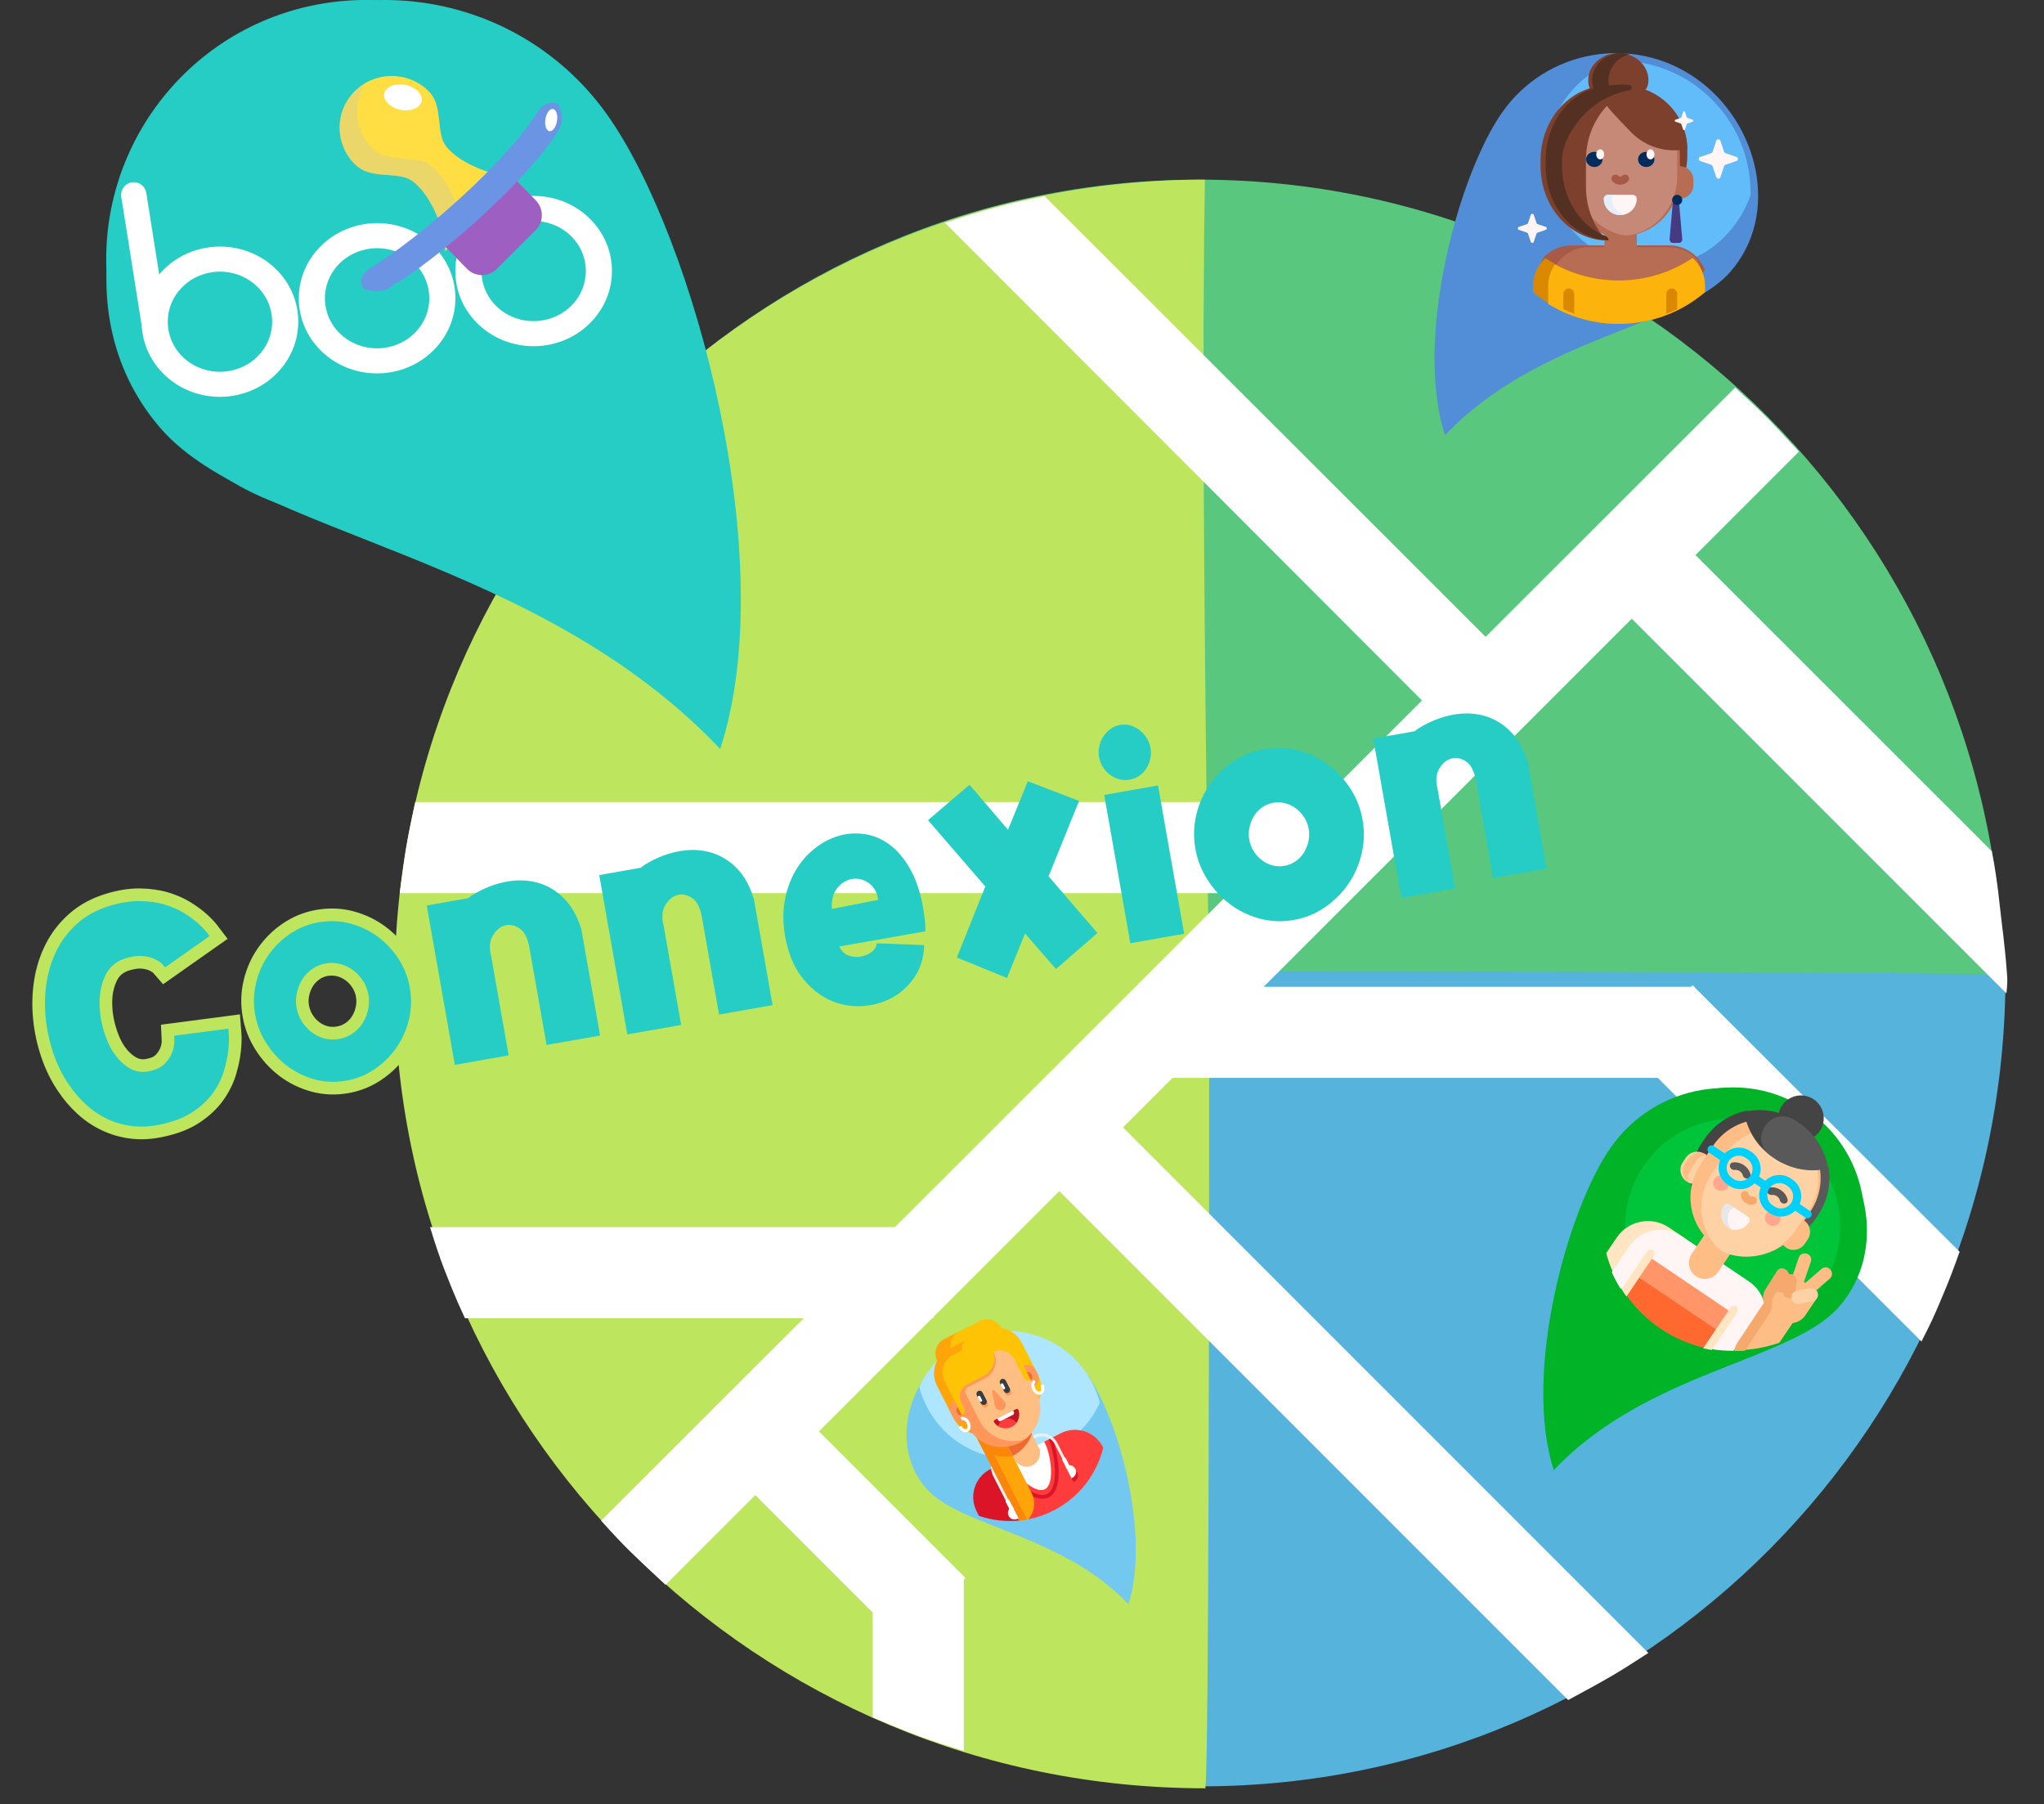 <?xml version="1.0" encoding="UTF-8"?>
<svg width="808px" height="713px" viewBox="0 0 808 713" version="1.1" xmlns="http://www.w3.org/2000/svg" xmlns:xlink="http://www.w3.org/1999/xlink">
    <rect x="0" y="0" width="808" height="713" fill="#333333" stroke="none"/>
    <title>Artboard</title>
    <g id="Artboard" stroke="none" stroke-width="1" fill="none" fill-rule="evenodd">
        <g id="Group-2" transform="translate(156, 63)">
            <path d="M477.305,486.766 C478.435,492.672 479,386.711 479,168.883 C476.74,23.026 476.175,-82.935 477.305,-149 C300.406,-149 157,-6.679 157,168.883 C157,344.445 300.432,486.766 477.305,486.766 Z" id="Oval-Copy-3" fill="#5AC77F" transform="translate(318, 169) rotate(90) translate(-318, -169)"></path>
            <path d="M478.305,799.766 C479.435,805.672 480,699.711 480,481.883 C477.74,336.026 477.175,230.065 478.305,164 C301.406,164 158,306.321 158,481.883 C158,657.445 301.432,799.766 478.305,799.766 Z" id="Oval-Copy-4" fill="#55B3DC" transform="translate(319, 482) rotate(-90) translate(-319, -482)"></path>
            <path d="M320.305,643.766 C321.435,649.672 322,543.711 322,325.883 C319.74,180.026 319.175,74.065 320.305,8 C143.406,8 0,150.321 0,325.883 C0,501.445 143.432,643.766 320.305,643.766 Z" id="Oval-Copy" fill="#BDE55E"></path>
            <path d="M14,422 L213,422 L213,458 L27.805,458 C26.593,455.401 25.717,453.478 25.177,452.234 C22.662,446.432 20.767,441.634 19.475,438.265 C17.767,433.81 15.942,428.389 14,422 Z" id="Rectangle" fill="#FFFFFF"></path>
            <path d="M186.225,577 L241,577 L241,613 L173,613 C175.262,605.727 177.169,599.978 178.721,595.751 C180.274,591.525 182.775,585.274 186.225,577 Z" id="Rectangle" fill="#FFFFFF" transform="translate(207, 595) rotate(-90) translate(-207, -595)"></path>
            <polygon id="Rectangle" fill="#FFFFFF" transform="translate(181.916, 542.051) rotate(-135) translate(-181.916, -542.051)" points="137.851 524.255 225.982 524.255 225.982 559.847 137.851 559.847"></polygon>
            <rect id="Rectangle" fill="#FFFFFF" x="300" y="327" width="214" height="36"></rect>
            <path d="M8.13,254 L375,254 L375,290 L2,290 C3.104,281.486 4.011,275.144 4.721,270.974 C5.432,266.803 6.568,261.145 8.13,254 Z" id="Rectangle" fill="#FFFFFF"></path>
            <path d="M208.347,96.549 L475.354,96.408 L475.354,132 L187.927,131.829 C191.469,124.772 194.804,118.541 197.931,113.137 C201.059,107.734 204.53,102.204 208.347,96.549 Z" id="Rectangle" fill="#FFFFFF" transform="translate(331.64, 114.204) rotate(45) translate(-331.64, -114.204)"></path>
            <path d="M449.155,216.16 L640.347,216.097 C645.891,219.807 651.681,224.117 657.717,229.028 C662.917,233.259 670.65,238.916 679.97,247.093 C680.969,247.969 682.363,249.518 684.151,251.738 L449.155,251.751 L449.155,216.16 Z" id="Rectangle" fill="#FFFFFF" transform="translate(566.653, 233.924) rotate(45) translate(-566.653, -233.924)"></path>
            <path d="M476.609,379.038 L625.716,378.861 C628.617,384.923 630.95,390.149 632.716,394.54 C633.843,397.342 635.427,401.035 637.132,405.706 C637.777,407.474 638.782,410.441 640.146,414.608 L476.609,414.63 L476.609,379.038 Z" id="Rectangle" fill="#FFFFFF" transform="translate(558.378, 396.746) rotate(45) translate(-558.378, -396.746)"></path>
            <path d="M213.949,473.608 L529.188,473.608 C527.755,480.464 526.489,486.003 525.391,490.225 C524.293,494.447 522.473,500.77 519.931,509.193 L213.949,509.199 L213.949,473.608 Z" id="Rectangle" fill="#FFFFFF" transform="translate(371.568, 491.404) rotate(45) translate(-371.568, -491.404)"></path>
            <path d="M1.579,308.703 L635.217,309.013 C635.543,315.753 635.705,321.269 635.705,325.559 C635.705,329.85 635.519,336.241 635.148,344.733 L1.647,344.617 C1.307,335.861 1.122,329.288 1.091,324.897 C1.064,320.507 1.227,315.109 1.579,308.703 Z" id="Rectangle" fill="#FFFFFF" transform="translate(318.398, 326.718) rotate(-45) translate(-318.398, -326.718)"></path>
        </g>
        <path d="M90.095,19.671 C138.771,-14.608 206.02,-2.937 240.3,45.739 C274.579,94.415 308.976,222.056 284.695,296 C212.272,219.501 101.008,211.551 64.027,169.876 C24.513,125.345 41.419,53.951 90.095,19.671 Z" id="Path" fill="#26CDC5" fill-rule="nonzero"></path>
        <path d="M591.569,31.035 C616.4,13.548 650.706,19.501 668.193,44.333 C685.681,69.164 703.228,134.279 690.841,172 C653.895,132.975 597.136,128.92 578.271,107.66 C558.113,84.943 566.737,48.522 591.569,31.035 Z" id="Path" fill="#528ED7" fill-rule="nonzero" transform="translate(631.036, 96.5) scale(-1, 1) translate(-631.036, -96.5)"></path>
        <path d="M634.569,440.035 C659.4,422.548 693.706,428.501 711.193,453.333 C728.681,478.164 746.228,543.279 733.841,581 C696.895,541.975 640.136,537.92 621.271,516.66 C601.113,493.943 609.737,457.522 634.569,440.035 Z" id="Path" fill="#00B327" fill-rule="nonzero" transform="translate(674.036, 505.5) scale(-1, 1) translate(-674.036, -505.5)"></path>
        <path d="M375.709,534.111 C393.304,521.719 417.614,525.938 430.006,543.534 C442.397,561.13 454.831,607.27 446.054,634 C419.874,606.347 379.653,603.473 366.286,588.408 C352.002,572.31 358.113,546.503 375.709,534.111 Z" id="Path" fill="#73C8F0" fill-rule="nonzero"></path>
        <g id="logo" transform="translate(144.5, 102.5) rotate(-9) translate(-144.5, -102.5)translate(42, 0)" fill-rule="nonzero">
            <g id="Group">
                <circle id="Oval" fill="#26CDC5" cx="102.5" cy="102.5" r="102.5"></circle>
                <path d="M148.632,93.639 C135.057,103.449 132.46,122.071 142.832,135.23 C153.203,148.39 172.614,151.104 186.189,141.294 C199.765,131.484 202.362,112.862 191.99,99.703 C181.619,86.543 162.206,83.828 148.632,93.639 Z M179.931,133.351 C170.879,139.891 157.938,138.082 151.024,129.308 C144.11,120.535 145.841,108.123 154.89,101.581 C163.941,95.041 176.882,96.85 183.797,105.624 C190.711,114.397 188.979,126.811 179.931,133.351 Z" id="Shape" fill="#FFFFFF"></path>
                <path d="M85.827,94.578 C72.252,104.388 69.655,123.009 80.027,136.168 C90.398,149.329 109.809,152.043 123.384,142.233 C136.96,132.423 139.557,113.8 129.185,100.641 C118.814,87.482 99.401,84.767 85.827,94.578 Z M117.126,134.29 C108.074,140.83 95.134,139.021 88.219,130.247 C81.306,121.474 83.036,109.061 92.085,102.52 C101.136,95.979 114.077,97.789 120.992,106.563 C127.906,115.336 126.175,127.749 117.126,134.29 Z" id="Shape" fill="#FFFFFF"></path>
                <path d="M23.024,94.015 C9.449,103.825 6.852,122.446 17.224,135.605 C27.595,148.766 47.007,151.479 60.582,141.669 C74.158,131.86 76.754,113.237 66.383,100.078 C56.011,86.918 36.599,84.204 23.024,94.015 Z M54.323,133.727 C45.271,140.267 32.331,138.458 25.416,129.684 C18.503,120.911 20.233,108.498 29.282,101.956 C38.333,95.416 51.274,97.226 58.189,106 C65.103,114.772 63.372,127.186 54.323,133.727 Z" id="Shape" fill="#FFFFFF"></path>
                <path d="M167.071,79.743 C156.041,78.169 141.135,68.149 139.936,60.46 C138.865,53.594 141.849,46.43 137.332,40.465 C130.488,31.427 117.569,29.583 108.477,36.347 C99.384,43.111 97.56,55.922 104.403,64.961 C108.921,70.926 116.693,70.088 123.045,73.025 C130.158,76.314 135.699,93.301 134.143,104.239 L167.071,79.743 Z" id="Shape" fill="#FFDE43"></path>
                <g id="Shape" opacity="0.3" transform="translate(100.261, 33.597)" fill="#BDC3C7">
                    <path d="M30.62,34.168 C24.268,31.229 16.496,32.068 11.979,26.102 C5.907,18.084 6.663,7.1 13.259,0 C11.497,0.663 9.799,1.573 8.217,2.749 C-0.877,9.513 -2.7,22.324 4.143,31.363 C8.661,37.328 16.433,36.49 22.784,39.428 C29.898,42.717 35.438,59.704 33.882,70.642 L41.792,64.756 C43.061,53.809 37.6,37.395 30.62,34.168 Z" id="Path"></path>
                </g>
                <path d="M170.687,101.679 L153.151,114.385 C149.414,117.091 144.218,116.236 141.543,112.477 L134.545,102.641 C131.87,98.88 132.731,93.636 136.465,90.93 L154.003,78.226 C157.737,75.519 162.935,76.374 165.611,80.134 L172.608,89.971 C175.283,93.731 174.423,98.974 170.687,101.679 Z" id="Shape" fill="#9D5FC2"></path>
                <g id="Shape" transform="translate(99.416, 52.913)">
                    <path d="M11.773,61.719 C10.771,61.097 9.887,60.332 9.194,59.447 C9.887,60.332 10.771,61.097 11.772,61.719 C11.773,61.719 11.773,61.719 11.773,61.719 Z" id="Path" fill="#F36E81"></path>
                    <path d="M87.863,0.937 C85.207,-0.733 81.881,-0.158 79.511,2.56 C63.988,20.392 26.456,44.126 4.235,53.409 C0.846,54.828 -0.661,57.725 0.271,60.635 C3.305,62.782 7.669,63.528 11.052,62.111 C11.267,62.021 11.484,61.928 11.702,61.835 C12.123,61.079 12.905,60.538 14.051,60.569 C14.229,60.574 14.405,60.57 14.583,60.572 C37.061,50.41 71.601,28.181 86.328,11.261 C88.696,8.546 89.167,4.326 87.863,0.937 Z" id="Path" fill="#6B94E4"></path>
                    <path d="M79.091,8.324 C79.025,8.256 78.959,8.194 78.893,8.129 C78.959,8.194 79.025,8.256 79.091,8.324 Z" id="Path" fill="#F36E81"></path>
                    <path d="M78.328,7.625 C78.409,7.691 78.49,7.76 78.57,7.831 C78.49,7.76 78.409,7.691 78.328,7.625 Z" id="Path" fill="#F36E81"></path>
                    <path d="M77.762,7.216 C77.852,7.275 77.94,7.34 78.028,7.405 C77.94,7.34 77.852,7.275 77.762,7.216 Z" id="Path" fill="#F36E81"></path>
                    <path d="M8.767,58.839 C8.718,58.765 8.676,58.69 8.632,58.616 C8.677,58.69 8.718,58.765 8.767,58.839 Z" id="Path" fill="#F36E81"></path>
                    <path d="M8.417,58.224 C8.369,58.133 8.324,58.042 8.281,57.95 C8.324,58.042 8.369,58.133 8.417,58.224 Z" id="Path" fill="#F36E81"></path>
                    <path d="M8.141,57.608 C8.102,57.51 8.062,57.413 8.029,57.316 C8.063,57.413 8.102,57.51 8.141,57.608 Z" id="Path" fill="#F36E81"></path>
                    <path d="M81.014,18.775 C81.014,18.775 81.014,18.775 81.014,18.775 C81.996,16.046 81.793,12.81 80.458,10.258 C81.793,12.81 81.996,16.046 81.014,18.775 Z" id="Path" fill="#F36E81"></path>
                </g>
            </g>
            <rect id="Rectangle-path" fill="#FFFFFF" x="11" y="63" width="10" height="56"></rect>
            <circle id="Oval" fill="#FFFFFF" cx="16" cy="63" r="5"></circle>
            <ellipse id="Oval" fill="#FFFFFF" transform="translate(127.117, 41.582) rotate(20.419) translate(-127.117, -41.582)" cx="127.117" cy="41.582" rx="7.535" ry="5"></ellipse>
            <ellipse id="Oval" fill="#FFFFFF" transform="translate(183.598, 59.611) rotate(-162.049) translate(-183.598, -59.611)" cx="183.598" cy="59.611" rx="2.324" ry="4.437"></ellipse>
        </g>
        <g id="logo" transform="translate(640.5, 68.5) rotate(19) translate(-640.5, -68.5)translate(600, 28)" fill-rule="nonzero">
            <g id="Group" transform="translate(-0, 0)">
                <circle id="Oval" fill="#26CDC5" cx="40.5" cy="40.5" r="40.5"></circle>
                <path d="M58.728,36.999 C53.364,40.875 52.338,48.233 56.436,53.432 C60.534,58.632 68.204,59.705 73.567,55.828 C78.931,51.952 79.957,44.594 75.859,39.395 C71.761,34.195 64.091,33.122 58.728,36.999 Z M71.095,52.69 C67.518,55.274 62.405,54.559 59.673,51.093 C56.941,47.626 57.625,42.722 61.2,40.137 C64.777,37.553 69.89,38.268 72.622,41.734 C75.354,45.201 74.67,50.106 71.095,52.69 Z" id="Shape" fill="#FFFFFF"></path>
                <path d="M33.912,37.37 C28.548,41.246 27.522,48.604 31.62,53.803 C35.718,59.003 43.388,60.075 48.752,56.199 C54.116,52.323 55.142,44.965 51.044,39.766 C46.946,34.566 39.276,33.493 33.912,37.37 Z M46.279,53.061 C42.703,55.645 37.589,54.93 34.857,51.464 C32.126,47.997 32.809,43.092 36.385,40.508 C39.961,37.924 45.074,38.639 47.807,42.105 C50.538,45.572 49.854,50.477 46.279,53.061 Z" id="Shape" fill="#FFFFFF"></path>
                <path d="M9.097,37.147 C3.734,41.024 2.707,48.381 6.806,53.581 C10.903,58.781 18.573,59.853 23.937,55.977 C29.301,52.101 30.327,44.743 26.229,39.543 C22.131,34.343 14.461,33.271 9.097,37.147 Z M21.464,52.839 C17.888,55.423 12.775,54.708 10.043,51.241 C7.311,47.775 7.995,42.87 11.57,40.285 C15.146,37.701 20.26,38.416 22.992,41.883 C25.723,45.349 25.039,50.254 21.464,52.839 Z" id="Shape" fill="#FFFFFF"></path>
                <path d="M66.013,31.508 C61.655,30.886 55.765,26.927 55.292,23.889 C54.869,21.176 56.048,18.346 54.263,15.989 C51.559,12.417 46.454,11.689 42.862,14.361 C39.269,17.034 38.548,22.096 41.252,25.667 C43.037,28.024 46.108,27.693 48.618,28.854 C51.428,30.153 53.618,36.865 53.003,41.187 L66.013,31.508 Z" id="Shape" fill="#FFDE43"></path>
                <g id="Shape" opacity="0.3" transform="translate(39.615, 13.275)" fill="#BDC3C7">
                    <path d="M12.099,13.5 C9.589,12.339 6.518,12.671 4.733,10.314 C2.334,7.145 2.633,2.806 5.239,0 C4.543,0.262 3.872,0.622 3.247,1.086 C-0.347,3.759 -1.067,8.821 1.637,12.392 C3.422,14.749 6.493,14.418 9.003,15.579 C11.813,16.878 14.002,23.59 13.387,27.912 L16.513,25.587 C17.014,21.261 14.857,14.776 12.099,13.5 Z" id="Path"></path>
                </g>
                <path d="M67.442,40.176 L60.513,45.196 C59.037,46.265 56.984,45.927 55.927,44.442 L53.162,40.556 C52.105,39.07 52.445,36.998 53.92,35.929 L60.85,30.909 C62.325,29.839 64.379,30.177 65.436,31.663 L68.201,35.549 C69.258,37.035 68.918,39.107 67.442,40.176 Z" id="Shape" fill="#9D5FC2"></path>
                <g id="Shape" transform="translate(39.282, 20.907)">
                    <path d="M4.652,24.386 C4.256,24.141 3.907,23.838 3.633,23.489 C3.907,23.839 4.256,24.141 4.652,24.386 C4.652,24.386 4.652,24.386 4.652,24.386 Z" id="Path" fill="#F36E81"></path>
                    <path d="M34.717,0.37 C33.667,-0.29 32.353,-0.062 31.416,1.011 C25.283,8.057 10.453,17.435 1.673,21.103 C0.334,21.664 -0.261,22.809 0.107,23.958 C1.306,24.806 3.03,25.101 4.367,24.541 C4.452,24.506 4.538,24.469 4.624,24.432 C4.79,24.134 5.099,23.92 5.552,23.932 C5.622,23.934 5.692,23.933 5.762,23.933 C14.644,19.918 28.291,11.135 34.11,4.45 C35.046,3.377 35.232,1.709 34.717,0.37 Z" id="Path" fill="#6B94E4"></path>
                    <path d="M31.272,3.312 C31.239,3.277 31.206,3.245 31.172,3.212 C31.206,3.245 31.239,3.277 31.272,3.312 Z" id="Path" fill="#F36E81"></path>
                    <path d="M30.949,3.013 C30.983,3.045 31.016,3.078 31.049,3.113 C31.016,3.078 30.983,3.045 30.949,3.013 Z" id="Path" fill="#F36E81"></path>
                    <path d="M30.725,2.851 C30.761,2.882 30.796,2.917 30.831,2.951 C30.796,2.917 30.761,2.882 30.725,2.851 Z" id="Path" fill="#F36E81"></path>
                    <path d="M3.507,23.26 C3.473,23.227 3.443,23.194 3.412,23.16 C3.443,23.194 3.473,23.227 3.507,23.26 Z" id="Path" fill="#F36E81"></path>
                    <path d="M3.369,23.006 C3.335,22.97 3.303,22.933 3.273,22.897 C3.304,22.934 3.335,22.97 3.369,23.006 Z" id="Path" fill="#F36E81"></path>
                    <path d="M3.256,22.762 C3.229,22.723 3.201,22.685 3.177,22.647 C3.201,22.685 3.229,22.723 3.256,22.762 Z" id="Path" fill="#F36E81"></path>
                    <path d="M32.01,7.419 C32.01,7.419 32.011,7.418 32.011,7.418 C32.398,6.34 32.318,5.061 31.791,4.053 C32.318,5.061 32.398,6.34 32.01,7.419 Z" id="Path" fill="#F36E81"></path>
                </g>
            </g>
            <rect id="Rectangle-path" fill="#FFFFFF" x="4.347" y="24.597" width="4" height="22"></rect>
            <circle id="Oval" fill="#FFFFFF" cx="6.092" cy="24.419" r="2"></circle>
            <ellipse id="Oval" fill="#FFFFFF" transform="translate(50.04, 16.096) rotate(20.419) translate(-50.04, -16.096)" cx="50.04" cy="16.096" rx="2.977" ry="1.976"></ellipse>
            <ellipse id="Oval" fill="#FFFFFF" transform="translate(72.357, 23.219) rotate(-162.049) translate(-72.357, -23.219)" cx="72.357" cy="23.219" rx="1" ry="1.753"></ellipse>
        </g>
        <g id="logo" transform="translate(686.5, 477.5) rotate(34) translate(-686.5, -477.5)translate(646, 437)" fill-rule="nonzero">
            <g id="Group" transform="translate(-0, 0)">
                <circle id="Oval" fill="#26CDC5" cx="40.5" cy="40.5" r="40.5"></circle>
                <path d="M58.728,36.999 C53.364,40.875 52.338,48.233 56.436,53.432 C60.534,58.632 68.204,59.705 73.567,55.828 C78.931,51.952 79.957,44.594 75.859,39.395 C71.761,34.195 64.091,33.122 58.728,36.999 Z M71.095,52.69 C67.518,55.274 62.405,54.559 59.673,51.093 C56.941,47.626 57.625,42.722 61.2,40.137 C64.777,37.553 69.89,38.268 72.622,41.734 C75.354,45.201 74.67,50.106 71.095,52.69 Z" id="Shape" fill="#FFFFFF"></path>
                <path d="M33.912,37.37 C28.548,41.246 27.522,48.604 31.62,53.803 C35.718,59.003 43.388,60.075 48.752,56.199 C54.116,52.323 55.142,44.965 51.044,39.766 C46.946,34.566 39.276,33.493 33.912,37.37 Z M46.279,53.061 C42.703,55.645 37.589,54.93 34.857,51.464 C32.126,47.997 32.809,43.092 36.385,40.508 C39.961,37.924 45.074,38.639 47.807,42.105 C50.538,45.572 49.854,50.477 46.279,53.061 Z" id="Shape" fill="#FFFFFF"></path>
                <path d="M9.097,37.147 C3.734,41.024 2.707,48.381 6.806,53.581 C10.903,58.781 18.573,59.853 23.937,55.977 C29.301,52.101 30.327,44.743 26.229,39.543 C22.131,34.343 14.461,33.271 9.097,37.147 Z M21.464,52.839 C17.888,55.423 12.775,54.708 10.043,51.241 C7.311,47.775 7.995,42.87 11.57,40.285 C15.146,37.701 20.26,38.416 22.992,41.883 C25.723,45.349 25.039,50.254 21.464,52.839 Z" id="Shape" fill="#FFFFFF"></path>
                <path d="M66.013,31.508 C61.655,30.886 55.765,26.927 55.292,23.889 C54.869,21.176 56.048,18.346 54.263,15.989 C51.559,12.417 46.454,11.689 42.862,14.361 C39.269,17.034 38.548,22.096 41.252,25.667 C43.037,28.024 46.108,27.693 48.618,28.854 C51.428,30.153 53.618,36.865 53.003,41.187 L66.013,31.508 Z" id="Shape" fill="#FFDE43"></path>
                <g id="Shape" opacity="0.3" transform="translate(39.615, 13.275)" fill="#BDC3C7">
                    <path d="M12.099,13.5 C9.589,12.339 6.518,12.671 4.733,10.314 C2.334,7.145 2.633,2.806 5.239,0 C4.543,0.262 3.872,0.622 3.247,1.086 C-0.347,3.759 -1.067,8.821 1.637,12.392 C3.422,14.749 6.493,14.418 9.003,15.579 C11.813,16.878 14.002,23.59 13.387,27.912 L16.513,25.587 C17.014,21.261 14.857,14.776 12.099,13.5 Z" id="Path"></path>
                </g>
                <path d="M67.442,40.176 L60.513,45.196 C59.037,46.265 56.984,45.927 55.927,44.442 L53.162,40.556 C52.105,39.07 52.445,36.998 53.92,35.929 L60.85,30.909 C62.325,29.839 64.379,30.177 65.436,31.663 L68.201,35.549 C69.258,37.035 68.918,39.107 67.442,40.176 Z" id="Shape" fill="#9D5FC2"></path>
                <g id="Shape" transform="translate(39.282, 20.907)">
                    <path d="M4.652,24.386 C4.256,24.141 3.907,23.838 3.633,23.489 C3.907,23.839 4.256,24.141 4.652,24.386 C4.652,24.386 4.652,24.386 4.652,24.386 Z" id="Path" fill="#F36E81"></path>
                    <path d="M34.717,0.37 C33.667,-0.29 32.353,-0.062 31.416,1.011 C25.283,8.057 10.453,17.435 1.673,21.103 C0.334,21.664 -0.261,22.809 0.107,23.958 C1.306,24.806 3.03,25.101 4.367,24.541 C4.452,24.506 4.538,24.469 4.624,24.432 C4.79,24.134 5.099,23.92 5.552,23.932 C5.622,23.934 5.692,23.933 5.762,23.933 C14.644,19.918 28.291,11.135 34.11,4.45 C35.046,3.377 35.232,1.709 34.717,0.37 Z" id="Path" fill="#6B94E4"></path>
                    <path d="M31.272,3.312 C31.239,3.277 31.206,3.245 31.172,3.212 C31.206,3.245 31.239,3.277 31.272,3.312 Z" id="Path" fill="#F36E81"></path>
                    <path d="M30.949,3.013 C30.983,3.045 31.016,3.078 31.049,3.113 C31.016,3.078 30.983,3.045 30.949,3.013 Z" id="Path" fill="#F36E81"></path>
                    <path d="M30.725,2.851 C30.761,2.882 30.796,2.917 30.831,2.951 C30.796,2.917 30.761,2.882 30.725,2.851 Z" id="Path" fill="#F36E81"></path>
                    <path d="M3.507,23.26 C3.473,23.227 3.443,23.194 3.412,23.16 C3.443,23.194 3.473,23.227 3.507,23.26 Z" id="Path" fill="#F36E81"></path>
                    <path d="M3.369,23.006 C3.335,22.97 3.303,22.933 3.273,22.897 C3.304,22.934 3.335,22.97 3.369,23.006 Z" id="Path" fill="#F36E81"></path>
                    <path d="M3.256,22.762 C3.229,22.723 3.201,22.685 3.177,22.647 C3.201,22.685 3.229,22.723 3.256,22.762 Z" id="Path" fill="#F36E81"></path>
                    <path d="M32.01,7.419 C32.01,7.419 32.011,7.418 32.011,7.418 C32.398,6.34 32.318,5.061 31.791,4.053 C32.318,5.061 32.398,6.34 32.01,7.419 Z" id="Path" fill="#F36E81"></path>
                </g>
            </g>
            <rect id="Rectangle-path" fill="#FFFFFF" x="4.347" y="24.597" width="4" height="22"></rect>
            <circle id="Oval" fill="#FFFFFF" cx="6.092" cy="24.419" r="2"></circle>
            <ellipse id="Oval" fill="#FFFFFF" transform="translate(50.04, 16.096) rotate(20.419) translate(-50.04, -16.096)" cx="50.04" cy="16.096" rx="2.977" ry="1.976"></ellipse>
            <ellipse id="Oval" fill="#FFFFFF" transform="translate(72.357, 23.219) rotate(-162.049) translate(-72.357, -23.219)" cx="72.357" cy="23.219" rx="1" ry="1.753"></ellipse>
        </g>
        <g id="joueur" transform="translate(397.042, 562.12) rotate(-27) translate(-397.042, -562.12)translate(359.042, 522.011)" fill-rule="nonzero">
            <g id="Group" transform="translate(0, 4.219)">
                <path d="M38,0 C23.377,0 14.368,8.248 14.344,8.262 C14.344,8.262 13.969,8.73 13.899,9.041 C13.33,11.566 12.799,14.951 12.799,17.421 C12.799,38.408 30.497,55.417 51.483,55.417 C59.565,55.417 68.556,51.544 74.574,46.887 C74.709,46.783 75.136,46.083 75.136,46.083 C75.162,45.921 76,42.584 76,38 C76,17.013 58.987,0 38,0 Z" id="Path" fill="#AFE6FF"></path>
                <path d="M75.136,46.083 C68.644,51.253 60.424,54.344 51.48,54.344 C30.493,54.344 13.48,37.331 13.48,16.344 C13.48,13.57 13.779,10.867 14.344,8.262 C14.343,8.263 14.345,8.262 14.344,8.262 C5.604,15.225 0,25.958 0,38 C0,58.987 17.013,76 38,76 C56.057,76 71.398,63.336 75.136,46.083 Z" id="Path" fill="#73C8F0"></path>
            </g>
            <g id="Group" transform="translate(12.253, -0)">
                <path d="M40.674,69.234 L39.582,69.234 L39.582,56.873 C39.582,53.689 37.004,51.098 33.835,51.098 L19.099,51.098 C15.93,51.098 13.352,53.689 13.352,56.873 L13.352,69.234 L12.26,69.234 L12.26,56.873 C12.26,53.084 15.328,50.001 19.099,50.001 L33.835,50.001 C37.606,50.001 40.674,53.084 40.674,56.873 L40.674,69.234 Z" id="Path" fill="#E4F2F6"></path>
                <path d="M13.262,73.75 L13.262,30.414 L22.655,30.414 L22.655,64.312 C22.655,69.524 18.45,73.75 13.262,73.75 Z" id="Path" fill="#FFA50A"></path>
                <path d="M35.308,4.331 L27.207,4.331 C23.001,4.331 19.7,7.957 20.075,12.167 L22.663,41.284 L34.334,41.284 C40.86,41.284 46.15,35.968 46.15,29.41 L46.15,15.226 C46.15,9.209 41.296,4.331 35.308,4.331 Z" id="Path" fill="#FFC305"></path>
                <path d="M35.198,2.00755903e-13 L25.182,2.00755903e-13 C22.282,2.00755903e-13 19.93,2.363 19.93,5.278 L19.93,20.973 L35.198,20.973 C38.721,20.973 41.576,20.277 41.576,16.737 L41.576,6.409 C41.576,2.869 38.721,2.00755903e-13 35.198,2.00755903e-13 L35.198,2.00755903e-13 Z" id="Path" fill="#FFC305"></path>
                <path d="M19.76,16.737 L19.76,6.409 C19.76,2.869 22.616,6.68804172e-14 26.138,6.68804172e-14 L19.489,6.68804172e-14 C15.967,6.68804172e-14 13.111,2.869 13.111,6.409 L13.111,16.737 C13.111,20.277 15.967,20.973 19.489,20.973 L26.138,20.973 C22.616,20.973 19.76,20.277 19.76,16.737 L19.76,16.737 Z" id="Path" fill="#FFA50A"></path>
                <path d="M23.893,41.284 L23.893,15.226 C23.893,9.209 22.071,4.331 28.059,4.331 L19.378,4.331 C13.39,4.331 8.536,9.209 8.536,15.226 L8.536,29.41 C8.536,35.968 13.826,41.284 20.352,41.284 L23.893,41.284 Z" id="Path" fill="#FFA50A"></path>
                <path d="M43.656,54.082 L36.264,54.082 C36.229,54.082 23.682,56.444 18.297,57.065 L16.838,78.56 C20.139,79.497 23.621,80 27.22,80 C38.643,80 48.982,74.921 56,66.807 L56,66.486 C56,59.636 50.473,54.082 43.656,54.082 Z" id="Path" fill="#FF3C3C"></path>
                <path d="M13.418,54.081 C11.969,54.08 11.829,54.085 11.424,54.12 C5.037,54.593 3.67480076e-14,59.947 3.67480076e-14,66.486 L3.67480076e-14,68.506 C3.759,72.361 8.323,75.418 13.418,77.409 L13.418,54.081 Z" id="Path" fill="#DC1428"></path>
                <path d="M28,70.948 C32.564,70.948 36.264,59.704 36.264,55.118 L36.264,54.082 L19.736,54.082 L19.736,55.118 C19.736,59.704 23.436,70.948 28,70.948 L28,70.948 Z" id="Path" fill="#FFFFFF"></path>
                <path d="M16.11,54.082 C16.391,57.483 17.59,62.062 19.218,65.792 C20.949,69.758 23.868,74.485 27.949,74.485 C32.029,74.485 34.949,69.758 36.68,65.792 C38.307,62.062 39.506,57.483 39.788,54.082 L38.317,54.082 C37.721,60.597 33.438,73.015 27.949,73.015 C22.459,73.015 18.177,60.597 17.58,54.082 L16.94,54.082 C16.646,54.082 16.37,54.082 16.11,54.082 L16.11,54.082 Z" id="Path" fill="#DC1428"></path>
                <path d="M33.345,54.92 C33.345,57.886 30.952,60.29 28,60.29 C25.048,60.29 22.656,57.886 22.656,54.92 L22.656,42.891 L33.345,42.891 L33.345,54.92 Z" id="Path" fill="#FFBE82"></path>
                <path d="M22.655,53.41 C22.66,53.41 22.664,53.41 22.668,53.41 C22.707,53.41 22.746,53.411 22.784,53.411 C26.878,53.411 30.596,51.798 33.345,49.17 L33.345,42.891 L22.655,42.891 L22.655,53.41 Z" id="Path" fill="#EF6A30"></path>
                <path d="M42.446,19.759 C42.411,16.186 39.518,13.309 35.962,13.309 L28.259,13.309 C23.966,13.309 20.065,14.99 17.171,17.733 L17.171,39.864 C17.171,45.426 21.618,49.989 27.152,50.03 C27.191,50.031 27.23,50.031 27.269,50.031 C35.732,50.031 42.592,43.137 42.592,34.633 L42.446,19.759 Z" id="Path" fill="#FFBE82"></path>
                <path d="M46.15,29.167 C46.15,31.142 44.558,32.742 42.593,32.742 L42.593,23.679 C44.558,23.679 46.15,25.28 46.15,27.254 L46.15,29.167 Z" id="Path" fill="#FF965A"></path>
                <path d="M43.85,28.549 C43.85,29.247 43.287,29.812 42.593,29.812 L42.593,26.61 C43.287,26.61 43.85,27.175 43.85,27.873 L43.85,28.549 Z" id="Path" fill="#EF6A30"></path>
                <path d="M8.537,29.167 C8.537,31.142 10.13,32.742 12.095,32.742 L12.095,23.679 C10.13,23.679 8.537,25.28 8.537,27.254 L8.537,29.167 Z" id="Path" fill="#FF965A"></path>
                <path d="M10.799,28.559 C10.799,29.278 11.379,29.861 12.095,29.861 L12.095,26.56 C11.379,26.56 10.799,27.143 10.799,27.862 L10.799,28.559 Z" id="Path" fill="#EF6A30"></path>
                <path d="M20.863,28.893 L20.863,30.202 C20.863,30.904 21.429,31.472 22.127,31.472 C22.824,31.472 23.39,30.904 23.39,30.202 L23.39,28.893 L20.863,28.893 Z" id="Path" fill="#FF965A"></path>
                <path d="M31.184,28.893 L31.184,30.202 C31.184,30.904 31.75,31.472 32.448,31.472 C33.146,31.472 33.711,30.904 33.711,30.202 L33.711,28.893 L31.184,28.893 Z" id="Path" fill="#FF965A"></path>
                <path d="M22.127,30.414 C21.429,30.414 20.863,29.845 20.863,29.144 L20.863,28.208 L21.37,27.442 L20.863,26.676 L20.863,25.671 C20.863,24.97 21.429,24.401 22.127,24.401 C22.824,24.401 23.39,24.97 23.39,25.671 L23.39,29.144 C23.39,29.845 22.824,30.414 22.127,30.414 Z" id="Path" fill="#373C41"></path>
                <path d="M32.448,30.414 C31.75,30.414 31.184,29.845 31.184,29.144 L31.184,27.956 L31.691,27.19 L31.184,26.425 L31.184,25.671 C31.184,24.97 31.75,24.401 32.448,24.401 C33.145,24.401 33.711,24.97 33.711,25.671 L33.711,29.144 C33.711,29.845 33.146,30.414 32.448,30.414 L32.448,30.414 Z" id="Path" fill="#373C41"></path>
                <path d="M16.297,30.414 L13.262,30.414 L13.262,73.75 C14.325,73.75 15.344,73.57 16.297,73.244 L16.297,30.414 Z" id="Path" fill="#FA870A"></path>
                <path d="M25.371,32.59 C25.057,33.702 25.628,34.914 26.72,35.28 C26.939,35.353 27.175,35.393 27.419,35.393 C27.663,35.393 27.898,35.353 28.118,35.28 C29.21,34.914 29.781,33.702 29.466,32.59 L27.934,27.164 C27.787,26.643 27.051,26.643 26.903,27.164 L25.371,32.59 Z" id="Path" fill="#FF965A"></path>
                <path d="M13.262,45.754 C15.171,49.511 18.58,52.351 22.655,53.51 L22.655,48.392 C19.065,45.605 16.751,43.747 16.751,38.835 C16.754,34.965 16.753,32.286 16.752,30.414 L13.262,30.414 L13.262,45.754 Z" id="Path" fill="#FA870A"></path>
                <path d="M28.684,13.336 C19.528,13.318 12.095,20.77 12.095,29.97 L12.095,34.784 C12.095,44.156 20.465,51.406 29.844,49.81 C22.684,48.586 17.232,42.327 17.232,34.784 C17.235,28.032 17.231,24.898 17.23,23.371 C17.23,22.162 18.214,21.171 19.417,21.168 L19.418,21.168 L26.773,21.168 C31.053,21.168 34.523,17.682 34.523,13.381 C34.523,13.381 33.405,13.345 28.684,13.336 Z" id="Path" fill="#FF965A"></path>
                <path d="M19.933,7.155 C15.604,7.155 12.095,10.681 12.095,15.031 L12.095,20.11 L12.095,29.97 C13.217,29.97 14.127,29.056 14.127,27.928 L14.127,25.426 C14.127,22.49 16.496,20.11 19.418,20.11 L26.773,20.11 C31.053,20.11 34.523,16.624 34.523,12.323 L34.523,7.155 L19.933,7.155 Z" id="Path" fill="#FFC305"></path>
                <path d="M34.248,13.309 C37.715,13.309 40.56,16.291 40.56,19.774 L40.56,27.928 C40.56,29.056 41.47,29.97 42.593,29.97 L42.593,12.705 L34.248,13.309 Z" id="Path" fill="#FFC305"></path>
                <path d="M32.254,37.548 L30.926,37.548 L27.431,38.277 L23.935,37.548 L22.761,37.548 C22.367,37.548 22.052,37.893 22.105,38.285 C22.205,39.036 22.457,39.738 22.828,40.36 L29.906,42.468 C31.505,41.68 32.663,40.128 32.91,38.285 C32.962,37.893 32.647,37.548 32.254,37.548 L32.254,37.548 Z" id="Path" fill="#BE1423"></path>
                <path d="M22.829,40.36 C23.781,41.957 25.52,43.026 27.507,43.026 C28.368,43.026 29.182,42.824 29.906,42.467 C29.595,40.506 27.904,39.006 25.864,39.006 C24.66,39.006 23.578,39.529 22.829,40.36 Z" id="Path" fill="#FF3C3C"></path>
                <path d="M30.926,38.234 C30.926,38.66 30.582,39.006 30.157,39.006 L24.704,39.006 C24.279,39.006 23.935,38.66 23.935,38.234 L23.935,37.548 L30.926,37.548 L30.926,38.234 L30.926,38.234 Z" id="Path" fill="#FFFFFF"></path>
                <path d="M21.37,28.717 C21.09,28.717 20.863,28.489 20.863,28.208 L20.863,26.676 C20.863,26.395 21.09,26.166 21.37,26.166 C21.65,26.166 21.877,26.395 21.877,26.676 L21.877,28.208 C21.877,28.489 21.65,28.717 21.37,28.717 Z" id="Path" fill="#FFFFFF"></path>
                <path d="M31.691,28.466 C31.411,28.466 31.184,28.238 31.184,27.956 L31.184,26.425 C31.184,26.143 31.411,25.915 31.691,25.915 C31.971,25.915 32.198,26.143 32.198,26.425 L32.198,27.956 C32.198,28.238 31.971,28.466 31.691,28.466 Z" id="Path" fill="#FFFFFF"></path>
                <path d="M13.262,77.35 C14.413,77.805 15.59,78.206 16.792,78.549 C20.231,77.147 22.655,73.758 22.655,69.799 L22.655,53.863 L13.262,52.783 L13.262,77.35 Z" id="Path" fill="#FFA50A"></path>
                <path d="M13.262,77.35 C14.254,77.743 15.266,78.095 16.297,78.404 L16.297,53.132 L13.262,52.783 L13.262,77.35 Z" id="Path" fill="#FA870A"></path>
                <path d="M43.85,36.885 C42.503,36.885 41.448,35.473 41.448,33.671 C41.448,31.868 42.503,30.456 43.85,30.456 L43.85,31.71 C43.304,31.71 42.696,32.515 42.696,33.671 C42.696,34.826 43.304,35.631 43.85,35.631 C44.395,35.631 45.003,34.826 45.003,33.671 L46.252,33.671 C46.252,35.473 45.196,36.885 43.85,36.885 Z" id="Path" fill="#FFFFFF"></path>
                <path d="M11.135,36.885 C9.788,36.885 8.733,35.473 8.733,33.671 L9.981,33.671 C9.981,34.826 10.589,35.631 11.135,35.631 C11.681,35.631 12.289,34.826 12.289,33.671 C12.289,32.515 11.681,31.71 11.135,31.71 L11.135,30.456 C12.482,30.456 13.537,31.868 13.537,33.671 C13.537,35.473 12.482,36.885 11.135,36.885 Z" id="Path" fill="#FFFFFF"></path>
                <g transform="translate(12.165, 50.001)" fill="#E4F2F6" id="Path">
                    <path d="M0,19.233 L1.092,19.233 L1.092,3.155 C0.402,4.227 0,5.503 0,6.872 L0,19.233 Z"></path>
                    <path d="M21.67,0 L21.204,0 L21.204,1.097 L21.67,1.097 C24.839,1.097 27.417,3.688 27.417,6.872 L27.417,19.233 L28.509,19.233 L28.509,6.872 C28.509,3.083 25.441,0 21.67,0 L21.67,0 Z"></path>
                </g>
                <g transform="translate(10.455, 67.689)" fill="#FFFFFF" id="Path">
                    <path d="M2.592,3.549 L3.042,3.549 L3.042,8.757 L2.592,8.757 C1.16,8.757 1.36244152e-14,7.591 1.36244152e-14,6.153 C1.36244152e-14,4.715 1.16,3.549 2.592,3.549 Z"></path>
                    <path d="M2.256,2.08634374e-15 C2.69,2.08634374e-15 3.042,0.354 3.042,0.79 L3.042,4.535 L1.469,4.535 L1.469,0.79 C1.469,0.354 1.821,2.08634374e-15 2.256,2.08634374e-15 Z"></path>
                </g>
                <g transform="translate(39.342, 64.805)" fill="#DC1428" id="Path">
                    <path d="M0.451,3.549 L2.39435064e-14,3.549 L2.39435064e-14,8.757 L0.451,8.757 C1.882,8.757 3.042,7.591 3.042,6.153 C3.042,4.715 1.882,3.549 0.451,3.549 Z"></path>
                    <path d="M0.787,-1.17249006e-14 C0.352,-1.17249006e-14 3.22034831e-15,0.354 3.22034831e-15,0.79 L3.22034831e-15,4.535 L1.573,4.535 L1.573,0.79 C1.573,0.354 1.221,-1.17249006e-14 0.787,-1.17249006e-14 L0.787,-1.17249006e-14 Z"></path>
                </g>
                <g transform="translate(39.342, 63.081)" fill="#FFFFFF" id="Path">
                    <path d="M0.451,3.549 L0,3.549 L0,8.757 L0.451,8.757 C1.882,8.757 3.042,7.591 3.042,6.153 C3.042,4.715 1.882,3.549 0.451,3.549 Z"></path>
                    <path d="M0.787,0 C0.352,0 8.86901519e-15,0.354 8.86901519e-15,0.79 L8.86901519e-15,4.535 L1.573,4.535 L1.573,0.79 C1.573,0.354 1.221,0 0.787,0 L0.787,0 Z"></path>
                </g>
            </g>
        </g>
        <g id="Connexion" transform="translate(311.71, 356.293) rotate(-10) translate(-311.71, -356.293)translate(14.35, 310.326)" fill="#26CDC5" fill-rule="nonzero">
            <path d="M32.33,-1.401 C37.097,-1.997 41.395,-1.92 45.224,-1.197 C49.074,-0.469 52.45,0.63 55.358,2.084 C58.294,3.552 60.815,5.241 62.93,7.14 C65.017,9.014 66.716,10.805 68.036,12.509 C69.392,14.258 70.367,15.729 70.979,16.909 L73.017,20.838 L49.178,32.022 L47.296,28.886 C46.945,28.3 46.314,27.713 45.469,27.072 C44.514,26.347 43.251,25.776 41.706,25.316 C40.094,24.836 38.087,24.77 35.694,25.043 C32.68,25.432 30.312,26.701 28.637,28.925 C26.772,31.399 25.51,34.308 24.829,37.64 C24.119,41.118 23.953,44.707 24.327,48.409 C24.696,52.058 25.453,55.179 26.634,57.761 C27.749,60.2 29.201,62.197 31.015,63.732 C32.616,65.086 34.496,65.723 36.652,65.661 C38.956,65.599 40.792,65.156 42.082,64.149 C43.416,63.108 44.428,61.998 45.081,60.791 C45.711,59.625 46.114,58.56 46.241,57.58 L46.775,53.44 L73.31,54.62 L72.808,59.649 C72.636,61.368 72.193,63.496 71.462,66.032 C70.746,68.518 69.675,71.217 68.243,74.125 C66.768,77.118 64.714,79.942 62.068,82.588 C59.426,85.23 56.098,87.451 52.068,89.228 C48.092,90.98 43.287,91.967 37.642,92.139 C33.348,92.309 29.378,91.827 25.729,90.711 C22.065,89.59 18.747,87.97 15.772,85.858 C12.811,83.755 10.192,81.224 7.917,78.263 C5.676,75.345 3.793,72.153 2.271,68.685 C0.345,64.41 -0.997,59.801 -1.751,54.857 C-2.5,49.948 -2.687,45.039 -2.313,40.13 C-1.937,35.2 -0.975,30.438 0.57,25.843 C2.136,21.187 4.339,16.956 7.175,13.147 C10.044,9.292 13.577,6.078 17.775,3.508 C21.983,0.931 26.831,-0.713 32.33,-1.401 Z" id="Path" stroke="#BDE55E" stroke-width="5"></path>
            <path d="M112.92,19.32 C117.72,19.32 122.18,20.28 126.3,22.2 C130.42,24.12 133.98,26.68 136.98,29.88 C139.98,33.08 142.32,36.72 144,40.8 C145.68,44.88 146.52,49.08 146.52,53.4 C146.52,58.12 145.62,62.56 143.82,66.72 C142.02,70.88 139.58,74.52 136.5,77.64 C133.42,80.76 129.84,83.24 125.76,85.08 C121.68,86.92 117.4,87.84 112.92,87.84 C108.12,87.84 103.66,86.86 99.54,84.9 C95.42,82.94 91.88,80.34 88.92,77.1 C85.96,73.86 83.64,70.18 81.96,66.06 C80.28,61.94 79.44,57.72 79.44,53.4 C79.44,48.76 80.34,44.36 82.14,40.2 C83.94,36.04 86.38,32.42 89.46,29.34 C92.54,26.26 96.1,23.82 100.14,22.02 C104.18,20.22 108.44,19.32 112.92,19.32 Z M112.92,40.8 C111.24,40.8 109.66,41.16 108.18,41.88 C106.7,42.6 105.44,43.56 104.4,44.76 C103.36,45.96 102.54,47.32 101.94,48.84 C101.34,50.36 101.04,51.88 101.04,53.4 C101.04,55.08 101.34,56.68 101.94,58.2 C102.54,59.72 103.38,61.08 104.46,62.28 C105.54,63.48 106.8,64.42 108.24,65.1 C109.68,65.78 111.24,66.12 112.92,66.12 C114.68,66.12 116.3,65.76 117.78,65.04 C119.26,64.32 120.52,63.36 121.56,62.16 C122.6,60.96 123.42,59.6 124.02,58.08 C124.62,56.56 124.92,55 124.92,53.4 C124.92,51.72 124.6,50.12 123.96,48.6 C123.32,47.08 122.46,45.74 121.38,44.58 C120.3,43.42 119.02,42.5 117.54,41.82 C116.06,41.14 114.52,40.8 112.92,40.8 Z" id="Shape" stroke="#BDE55E" stroke-width="5"></path>
            <path d="M177.84,86.64 L156.24,86.64 L156.24,22.68 L172.92,22.68 C173.56,22.28 174.2,21.96 174.84,21.72 C179.32,19.96 183.8,19.02 188.28,18.9 C192.76,18.78 196.86,19.56 200.58,21.24 C204.3,22.92 207.44,25.54 210,29.1 C212.56,32.66 214.16,37.2 214.8,42.72 L214.8,43.68 L214.8,85.2 L193.32,85.2 L193.32,46.08 C193.32,42.32 192.48,39.62 190.8,37.98 C189.12,36.34 187.28,35.62 185.28,35.82 C183.28,36.02 181.48,37.06 179.88,38.94 C178.28,40.82 177.6,43.36 177.84,46.56 L177.84,86.64 Z" id="Path"></path>
            <path d="M247.08,86.64 L225.48,86.64 L225.48,22.68 L242.16,22.68 C242.8,22.28 243.44,21.96 244.08,21.72 C248.56,19.96 253.04,19.02 257.52,18.9 C262,18.78 266.1,19.56 269.82,21.24 C273.54,22.92 276.68,25.54 279.24,29.1 C281.8,32.66 283.4,37.2 284.04,42.72 L284.04,43.68 L284.04,85.2 L262.56,85.2 L262.56,46.08 C262.56,42.32 261.72,39.62 260.04,37.98 C258.36,36.34 256.52,35.62 254.52,35.82 C252.52,36.02 250.72,37.06 249.12,38.94 C247.52,40.82 246.84,43.36 247.08,46.56 L247.08,86.64 Z" id="Path"></path>
            <path d="M332.4,51.48 C332.48,48.52 331.66,46.16 329.94,44.4 C328.22,42.64 326.24,41.7 324,41.58 C321.76,41.46 319.6,42.22 317.52,43.86 C315.44,45.5 314.16,48.16 313.68,51.84 L332.4,51.48 Z M340.68,66.96 L314.04,66.96 C314.52,68.88 315.5,70.26 316.98,71.1 C318.46,71.94 320.04,72.36 321.72,72.36 C323.4,72.36 324.94,72 326.34,71.28 C327.74,70.56 328.56,69.56 328.8,68.28 L347.16,72.24 C346.2,77.04 344.22,80.98 341.22,84.06 C338.22,87.14 334.76,89.32 330.84,90.6 C326.92,91.88 322.78,92.24 318.42,91.68 C314.06,91.12 310.06,89.56 306.42,87 C302.78,84.44 299.76,80.9 297.36,76.38 C294.96,71.86 293.72,66.24 293.64,59.52 C293.64,54.24 294.42,49.5 295.98,45.3 C297.54,41.1 299.62,37.48 302.22,34.44 C304.82,31.4 307.78,28.98 311.1,27.18 C314.42,25.38 317.8,24.28 321.24,23.88 C324.68,23.48 328.08,23.82 331.44,24.9 C334.8,25.98 337.78,27.86 340.38,30.54 C342.98,33.22 345.1,36.74 346.74,41.1 C348.38,45.46 349.24,50.72 349.32,56.88 C349.32,58.48 349.28,60.12 349.2,61.8 C349.12,63.48 348.92,65.2 348.6,66.96 L340.68,66.96 Z" id="Shape"></path>
            <polygon id="Path" points="359.04 79.32 375 53.64 357.24 23.88 375.84 12.96 387.72 33.12 398.76 15.6 417.36 26.76 400.32 54 415.44 79.44 396.84 90.6 387.24 74.64 377.16 90.72"></polygon>
            <path d="M449.16,26.16 L449.16,85.68 L427.56,85.68 L427.56,26.16 L449.16,26.16 Z M438.48,21.96 C437.12,21.96 435.82,21.68 434.58,21.12 C433.34,20.56 432.24,19.78 431.28,18.78 C430.32,17.78 429.56,16.62 429,15.3 C428.44,13.98 428.16,12.6 428.16,11.16 C428.16,9.64 428.44,8.2 429,6.84 C429.56,5.48 430.32,4.3 431.28,3.3 C432.24,2.3 433.34,1.5 434.58,0.9 C435.82,0.3 437.12,-2.83226128e-14 438.48,-2.83226128e-14 C439.92,-2.83226128e-14 441.26,0.3 442.5,0.9 C443.74,1.5 444.82,2.3 445.74,3.3 C446.66,4.3 447.4,5.48 447.96,6.84 C448.52,8.2 448.8,9.64 448.8,11.16 C448.8,12.6 448.52,13.98 447.96,15.3 C447.4,16.62 446.66,17.78 445.74,18.78 C444.82,19.78 443.74,20.56 442.5,21.12 C441.26,21.68 439.92,21.96 438.48,21.96 Z" id="Shape"></path>
            <path d="M492.84,19.32 C497.64,19.32 502.1,20.28 506.22,22.2 C510.34,24.12 513.9,26.68 516.9,29.88 C519.9,33.08 522.24,36.72 523.92,40.8 C525.6,44.88 526.44,49.08 526.44,53.4 C526.44,58.12 525.54,62.56 523.74,66.72 C521.94,70.88 519.5,74.52 516.42,77.64 C513.34,80.76 509.76,83.24 505.68,85.08 C501.6,86.92 497.32,87.84 492.84,87.84 C488.04,87.84 483.58,86.86 479.46,84.9 C475.34,82.94 471.8,80.34 468.84,77.1 C465.88,73.86 463.56,70.18 461.88,66.06 C460.2,61.94 459.36,57.72 459.36,53.4 C459.36,48.76 460.26,44.36 462.06,40.2 C463.86,36.04 466.3,32.42 469.38,29.34 C472.46,26.26 476.02,23.82 480.06,22.02 C484.1,20.22 488.36,19.32 492.84,19.32 Z M492.84,40.8 C491.16,40.8 489.58,41.16 488.1,41.88 C486.62,42.6 485.36,43.56 484.32,44.76 C483.28,45.96 482.46,47.32 481.86,48.84 C481.26,50.36 480.96,51.88 480.96,53.4 C480.96,55.08 481.26,56.68 481.86,58.2 C482.46,59.72 483.3,61.08 484.38,62.28 C485.46,63.48 486.72,64.42 488.16,65.1 C489.6,65.78 491.16,66.12 492.84,66.12 C494.6,66.12 496.22,65.76 497.7,65.04 C499.18,64.32 500.44,63.36 501.48,62.16 C502.52,60.96 503.34,59.6 503.94,58.08 C504.54,56.56 504.84,55 504.84,53.4 C504.84,51.72 504.52,50.12 503.88,48.6 C503.24,47.08 502.38,45.74 501.3,44.58 C500.22,43.42 498.94,42.5 497.46,41.82 C495.98,41.14 494.44,40.8 492.84,40.8 Z" id="Shape"></path>
            <path d="M557.76,86.64 L536.16,86.64 L536.16,22.68 L552.84,22.68 C553.48,22.28 554.12,21.96 554.76,21.72 C559.24,19.96 563.72,19.02 568.2,18.9 C572.68,18.78 576.78,19.56 580.5,21.24 C584.22,22.92 587.36,25.54 589.92,29.1 C592.48,32.66 594.08,37.2 594.72,42.72 L594.72,43.68 L594.72,85.2 L573.24,85.2 L573.24,46.08 C573.24,42.32 572.4,39.62 570.72,37.98 C569.04,36.34 567.2,35.62 565.2,35.82 C563.2,36.02 561.4,37.06 559.8,38.94 C558.2,40.82 557.52,43.36 557.76,46.56 L557.76,86.64 Z" id="Path"></path>
        </g>
        <g id="femme" transform="translate(588, 21)" fill-rule="nonzero">
            <path d="M0,54.46 C0,25.525 23.22,2.061 51.887,2 C80.602,1.939 103.826,25.169 104,54.138 C104.095,70.281 96.963,84.747 85.677,94.434 C84.488,95.454 82.969,96 81.409,96 L22.747,96 C21.05,96 19.413,95.38 18.126,94.264 C7.029,84.643 0,70.38 0,54.46 Z" id="Path" fill="#528ED7"></path>
            <path d="M104,55.224 C104,55.539 103.997,55.853 103.991,56.167 C100.093,67.245 91.736,76.71 80.982,81.258 C75.997,83.366 70.425,84 64.672,84 C41.657,84 23,65.343 23,42.328 C23,24.164 34.621,8.715 50.833,3.009 C51.147,3.003 51.461,3 51.776,3 C80.619,3 104,26.381 104,55.224 Z" id="Path" fill="#63BCFA"></path>
            <path d="M79,38.427 L79,40.573 C79,54.616 67.635,66 53.615,66 L50.385,66 C36.365,66 25,54.616 25,40.573 L25,38.427 C25,24.384 36.365,13 50.385,13 L53.616,13 C67.635,13 79,24.384 79,38.427 Z" id="Path" fill="#7D402D"></path>
            <path d="M23.6,89.23 C20.539,87.186 20.085,82.736 22.751,80.18 C25.453,77.588 29.092,76 33.094,76 L71.927,76 C78.331,76 83.804,80.065 86,85.802 C76.883,93.425 65.221,98 52.511,98 C41.84,98 31.908,94.775 23.6,89.23 L23.6,89.23 Z" id="Path" fill="#A95947"></path>
            <path d="M82.523,81.215 C84.781,83.542 84.403,87.353 81.712,89.16 C73.4,94.743 63.397,98 52.633,98 C42.486,98 33.015,95.106 25,90.097 C25.756,82.565 32.114,76.684 39.845,76.684 L46.239,76.684 L46.239,72.083 C46.239,71.76 46.025,71.479 45.716,71.384 C36.144,68.432 29.188,59.516 29.188,48.974 L29.188,40.447 C29.188,27.498 39.684,17 52.633,17 C65.581,17 76.078,27.498 76.078,40.447 L76.078,44.711 C79.021,44.711 81.407,47.096 81.407,50.039 L81.407,52.171 C81.407,55.114 79.021,57.5 76.078,57.5 C75.552,57.5 75.044,57.424 74.564,57.282 C71.952,64.174 66.186,69.514 59.027,71.538 L59.027,76.684 L71.815,76.684 C76.016,76.684 79.812,78.421 82.523,81.215 L82.523,81.215 Z" id="Path" fill="#B76C54"></path>
            <path d="M75,40.323 L75,48.883 C75,59.752 67.753,68.901 57.902,71.608 C56.002,72.131 53.998,72.131 52.098,71.608 C42.247,68.901 35,59.752 35,48.883 L35,40.323 C35,28.411 43.704,18.566 55,17 C66.296,18.566 75,28.411 75,40.323 Z" id="Path" fill="#C68978"></path>
            <path d="M45.48,42 C45.48,43.657 44.029,45 42.24,45 C40.451,45 39,43.657 39,42 C39,40.343 40.451,39 42.24,39 C44.029,39 45.48,40.343 45.48,42 Z M62.76,39 C60.971,39 59.52,40.343 59.52,42 C59.52,43.657 60.971,45 62.76,45 C64.549,45 66,43.657 66,42 C66,40.343 64.549,39 62.76,39 Z" id="Shape" fill="#002C5D"></path>
            <path d="M46.136,40 C46.136,41.105 45.434,42 44.568,42 C43.702,42 43,41.105 43,40 C43,38.895 43.702,38 44.568,38 C45.434,38 46.136,38.895 46.136,40 Z M64.432,38 C63.566,38 62.864,38.895 62.864,40 C62.864,41.105 63.566,42 64.432,42 C65.298,42 66,41.105 66,40 C66,38.895 65.298,38 64.432,38 Z" id="Shape" fill="#FFF5F5"></path>
            <path d="M52.5,64 C48.91,64 46,61.135 46,57.6 C46,56.716 46.728,56 47.625,56 L57.375,56 C58.272,56 59,56.716 59,57.6 C59,61.135 56.09,64 52.5,64 Z" id="Path" fill="#FFF5F5"></path>
            <path d="M54,63.798 C53.489,63.93 52.953,64 52.4,64 C48.865,64 46,61.135 46,57.6 C46,56.716 46.716,56 47.6,56 L50.8,56 C49.916,56 49.2,56.716 49.2,57.6 C49.2,60.582 51.24,63.088 54,63.798 Z" id="Path" fill="#E3F0FB"></path>
            <path d="M49.461,50.722 C48.846,50.099 48.846,49.09 49.461,48.467 C50.075,47.844 51.07,47.844 51.684,48.467 C51.902,48.688 52.192,48.811 52.5,48.811 C52.808,48.811 53.098,48.688 53.316,48.467 C53.93,47.844 54.926,47.844 55.539,48.467 C56.154,49.09 56.154,50.1 55.539,50.722 C54.727,51.546 53.648,52 52.5,52 C51.352,52 50.273,51.546 49.461,50.722 Z" id="Path" fill="#A95947"></path>
            <path d="M79,37.869 C71.334,39.53 62.996,37.421 57.034,31.542 C57.034,31.542 48.241,22.509 47.244,20.847 C42.13,26.202 38.939,33.782 38.939,42.186 L38.939,52.869 C38.939,60.805 41.784,68.006 46.408,73.293 C46.658,73.579 46.439,74.023 46.057,73.999 C32.087,73.135 21,60.333 21,44.666 L21,42.186 C21,28.704 29.211,17.343 40.404,13.886 C40.033,13.068 39.837,12.044 39.828,10.761 C39.828,10.731 39.828,10.702 39.828,10.672 C39.828,4.778 45.157,0 51.732,0 C58.306,0 63.635,4.778 63.635,10.672 C63.635,12.315 63.22,13.54 62.48,14.452 C72.073,18.052 78.907,27.167 79,37.869 Z" id="Path" fill="#7D402D"></path>
            <path d="M56.134,14.653 C55.988,14.681 55.842,14.71 55.696,14.739 C47.071,16.458 39.408,21.507 34.455,28.847 C31.765,32.834 29.459,37.592 29.459,42.186 L29.459,44.666 C29.459,57.641 36.878,68.652 47.171,72.543 C47.373,72.797 47.58,73.048 47.79,73.294 C48.033,73.579 47.819,74.023 47.447,73.999 C33.817,73.135 23,60.333 23,44.666 L23,42.186 C23,28.704 31.011,17.343 41.931,13.886 C41.561,13.05 41.369,11.997 41.369,10.672 C41.369,4.778 46.569,0 52.983,0 C54.103,0 55.187,0.146 56.212,0.418 C51.369,1.704 47.828,5.808 47.828,10.672 C47.828,11.468 47.897,12.165 48.033,12.777 C50.685,12.452 53.354,12.374 56.003,12.539 C57.251,12.617 57.364,14.42 56.134,14.653 L56.134,14.653 Z" id="Path" fill="#533022"></path>
            <path d="M86,91.975 L86,94.418 C76.878,102.259 64.995,107 52,107 C39.005,107 27.122,102.259 18,94.418 L18,91.975 C18,87.623 19.884,83.71 22.885,81 C31.195,86.593 41.215,89.859 52,89.859 C62.785,89.859 72.805,86.593 81.115,81 C84.116,83.71 86,87.623 86,91.975 L86,91.975 Z" id="Path" fill="#D98800"></path>
            <path d="M86,91.975 L86,94.418 C76.823,102.259 64.867,107 51.793,107 C41.583,107 32.055,104.108 24,99.108 L24,91.975 C24,88.832 24.989,85.918 26.676,83.52 C34.133,87.561 42.692,89.859 51.793,89.859 C62.644,89.859 72.725,86.593 81.086,81 C84.104,83.71 86,87.623 86,91.975 L86,91.975 Z" id="Path" fill="#FCB30B"></path>
            <path d="M75,95.181 L75,101.161 C73.604,101.836 72.174,102.45 70.714,103 L70.714,95.181 C70.714,93.976 71.674,93 72.857,93 C74.041,93 75,93.976 75,95.181 Z M32.143,93 C30.959,93 30,93.976 30,95.181 L30,101.161 C31.396,101.836 32.825,102.45 34.286,103 L34.286,95.181 C34.286,93.976 33.326,93 32.143,93 Z" id="Shape" fill="#D98800"></path>
            <path d="M75.729,75 L73.271,75 C72.521,75 71.935,74.29 72.006,73.47 L73.235,59.265 C73.297,58.548 73.845,58 74.5,58 C75.155,58 75.703,58.548 75.765,59.265 L76.994,73.47 C77.065,74.29 76.479,75 75.729,75 Z" id="Path" fill="#463B83"></path>
            <path d="M77,58 C77,59.105 76.105,60 75,60 C73.895,60 73,59.105 73,58 C73,56.895 73.895,56 75,56 C76.105,56 77,56.895 77,58 Z" id="Path" fill="#002C5D"></path>
            <path d="M90.454,49.032 L88.982,44.65 C88.897,44.398 88.7,44.2 88.449,44.115 L84.092,42.635 C83.323,42.373 83.323,41.279 84.092,41.018 L88.449,39.537 C88.7,39.452 88.897,39.254 88.982,39.002 L90.454,34.62 C90.714,33.847 91.802,33.847 92.061,34.62 L93.534,39.002 C93.618,39.254 93.815,39.452 94.066,39.537 L98.423,41.018 C99.192,41.279 99.192,42.373 98.423,42.635 L94.066,44.115 C93.815,44.2 93.618,44.398 93.534,44.65 L92.061,49.032 C91.802,49.806 90.714,49.806 90.454,49.032 Z M18.308,74.572 L19.395,71.337 C19.457,71.151 19.603,71.005 19.788,70.942 L23.004,69.85 C23.572,69.657 23.572,68.849 23.004,68.656 L19.788,67.564 C19.603,67.501 19.457,67.355 19.395,67.169 L18.308,63.934 C18.116,63.363 17.313,63.363 17.122,63.934 L16.035,67.169 C15.972,67.355 15.827,67.501 15.642,67.564 L12.426,68.656 C11.858,68.849 11.858,69.657 12.426,69.85 L15.642,70.942 C15.827,71.005 15.972,71.151 16.035,71.337 L17.122,74.572 C17.314,75.143 18.116,75.143 18.308,74.572 Z M78.09,30.139 L78.791,28.052 C78.831,27.932 78.925,27.838 79.044,27.798 L81.119,27.093 C81.485,26.968 81.485,26.447 81.119,26.323 L79.044,25.618 C78.925,25.577 78.831,25.483 78.791,25.363 L78.09,23.276 C77.966,22.908 77.448,22.908 77.324,23.276 L76.623,25.363 C76.583,25.483 76.489,25.577 76.37,25.618 L74.295,26.323 C73.928,26.447 73.928,26.968 74.295,27.093 L76.37,27.798 C76.489,27.838 76.583,27.932 76.623,28.052 L77.324,30.139 C77.448,30.508 77.966,30.508 78.09,30.139 Z" id="Shape" fill="#FFF5F5"></path>
        </g>
        <g id="femme-(1)" transform="translate(686.484, 479.656) rotate(34) translate(-686.484, -479.656)translate(634.484, 425.156)" fill-rule="nonzero">
            <path d="M0,57.323 C0,28.426 23.281,5 52,5 C80.719,5 104,28.426 104,57.323 C104,68.787 100.336,79.39 94.121,88.011 C94.087,88.059 91.627,89.234 91.212,89.761 C88.824,92.798 86.109,95.563 83.118,98 C74.184,90.717 64.394,86.354 52,86.354 C39.606,86.354 28.224,89.281 19.29,96.564 C18.961,96.296 18.635,96.023 18.312,95.747 C18.221,95.669 18.131,97.027 18.041,96.949 C6.993,87.354 0,73.16 0,57.323 Z" id="Path" fill="#00B327"></path>
            <path d="M96,59.5 C96,82.972 76.972,102 53.5,102 C30.028,102 11,82.972 11,59.5 C11,36.028 30.028,17 53.5,17 C76.972,17 96,36.028 96,59.5 Z" id="Path" fill="#00C53B"></path>
            <path d="M44,37.069 L44,38.687 C44,46.84 40.308,54.135 34.5,59 C28.692,54.135 25,46.841 25,38.687 L25,37.069 C25,30.115 27.685,23.787 32.078,19.056 C33.387,17.648 35.614,17.648 36.922,19.056 C41.315,23.787 44,30.115 44,37.069 L44,37.069 Z" id="Path" fill="#444444"></path>
            <path d="M79,36.88 L79,38.486 C79,46.779 75.098,54.176 69,59 C62.902,54.176 59,46.779 59,38.486 L59,36.88 C59,30.193 61.537,24.088 65.717,19.446 C67.453,17.518 70.547,17.518 72.283,19.446 C76.463,24.088 79,30.193 79,36.88 L79,36.88 Z" id="Path" fill="#595959"></path>
            <path d="M28.5,55 C25.462,55 23,52.575 23,49.583 L23,47.417 C23,44.425 25.462,42 28.5,42 C31.538,42 34,44.425 34,47.417 L34,49.583 C34,52.575 31.538,55 28.5,55 Z" id="Path" fill="#FED2A4"></path>
            <path d="M32.881,74 L42,74 C33.781,74 27.119,80.684 27.119,88.93 L27.119,100.116 C26.369,99.706 25.631,99.278 24.904,98.832 C24.728,98.724 24.552,101.106 24.378,100.996 C22.131,99.582 19.999,98.001 18,96.27 L18,88.93 C18,80.684 24.662,74 32.881,74 L32.881,74 Z" id="Path" fill="#FFE5C2"></path>
            <path d="M86,89.069 L86,94.845 C84.653,96.016 83.246,97.118 81.785,98.148 C81.57,98.299 81.354,100.083 81.137,100.231 C78.663,101.918 76.039,103.398 73.289,104.646 C72.882,104.83 71.924,103.758 71.512,103.933 C65.278,106.569 59.047,108 51.861,108 C44.738,108 37.946,106.568 31.755,103.975 C31.317,103.791 30.813,104.879 30.38,104.683 C28.167,103.684 26.037,102.535 24,101.249 L24,89.069 C24,80.747 30.7,74 38.966,74 L71.034,74 C79.3,74 86,80.747 86,89.069 L86,89.069 Z" id="Path" fill="#FFF5F5"></path>
            <path d="M27.167,46.135 L27.167,50.42 C27.167,52.172 27.996,53.727 29.277,54.705 C26.363,54.704 24,52.307 24,49.349 L24,47.206 C24,44.249 26.363,41.851 29.277,41.85 C27.996,42.828 27.167,44.383 27.167,46.135 Z M75.722,41.85 L75.722,37.566 C75.722,24.551 65.325,14 52.5,14 C39.675,14 29.278,24.551 29.278,37.566 L29.278,46.135 C29.278,56.922 36.42,66.016 46.167,68.814 L46.167,77.573 C46.167,81.122 49.002,84 52.5,84 C55.998,84 58.833,81.123 58.833,77.573 L58.833,68.814 C65.924,66.779 71.635,61.412 74.222,54.485 C74.698,54.628 75.201,54.705 75.722,54.705 C78.637,54.705 81,52.307 81,49.349 L81,47.206 C81,44.248 78.637,41.851 75.722,41.85 Z" id="Shape" fill="#FFBD86"></path>
            <path d="M75,38.323 L75,46.883 C75,57.752 67.753,66.901 57.902,69.608 C56.002,70.131 53.998,70.131 52.098,69.608 C42.247,66.901 35,57.752 35,46.883 L35,38.323 C35,26.411 43.704,16.566 55,15 C66.296,16.566 75,26.411 75,38.323 Z" id="Path" fill="#FED2A4"></path>
            <path d="M49.461,47.722 C48.846,47.099 48.846,46.09 49.461,45.467 C50.075,44.844 51.07,44.844 51.684,45.467 C51.902,45.688 52.192,45.811 52.5,45.811 C52.808,45.811 53.098,45.688 53.316,45.467 C53.93,44.844 54.926,44.844 55.539,45.467 C56.154,46.09 56.154,47.1 55.539,47.722 C54.727,48.546 53.648,49 52.5,49 C51.352,49 50.273,48.546 49.461,47.722 L49.461,47.722 Z" id="Path" fill="#F6A96C"></path>
            <path d="M49.522,53 L56.478,53 C57.319,53 58,53.729 58,54.627 C58,57.7 56.009,60.275 53.331,60.958 C53.114,61.014 52.886,61.014 52.669,60.958 C49.991,60.275 48,57.7 48,54.627 C48,53.729 48.681,53 49.522,53 L49.522,53 Z" id="Path" fill="#FFF5F5"></path>
            <path d="M54,60.798 C53.489,60.93 52.953,61 52.4,61 C48.865,61 46,58.135 46,54.6 C46,53.716 46.716,53 47.6,53 L50.8,53 C49.916,53 49.2,53.716 49.2,54.6 C49.2,57.582 51.24,60.088 54,60.798 Z" id="Path" fill="#E7E7E7"></path>
            <path d="M65.527,40.578 C64.895,41.141 63.872,41.14 63.241,40.579 C62.19,39.643 60.481,39.643 59.431,40.579 C58.8,41.141 57.776,41.14 57.145,40.578 C56.514,40.016 56.514,39.105 57.145,38.543 C58.3,37.515 59.818,37 61.336,37 C62.853,37 64.371,37.515 65.526,38.543 C66.158,39.105 66.158,40.016 65.527,40.578 L65.527,40.578 Z M43.664,37 C42.146,37 40.629,37.514 39.473,38.543 C38.842,39.105 38.842,40.016 39.473,40.578 C40.105,41.14 41.128,41.14 41.759,40.578 C42.81,39.643 44.519,39.643 45.569,40.578 C46.201,41.14 47.224,41.14 47.855,40.578 C48.486,40.016 48.486,39.105 47.855,38.543 C46.699,37.514 45.182,37 43.664,37 Z" id="Shape" fill="#595959"></path>
            <path d="M43.296,48 C43.296,49.657 41.886,51 40.148,51 C38.409,51 37,49.657 37,48 C37,46.343 38.409,45 40.148,45 C41.886,45 43.296,46.343 43.296,48 Z M64.852,45 C63.114,45 61.704,46.343 61.704,48 C61.704,49.657 63.114,51 64.852,51 C66.591,51 68,49.657 68,48 C68,46.343 66.591,45 64.852,45 Z" id="Shape" fill="#FFA78F"></path>
            <path d="M61,9 C61,13.971 56.971,18 52,18 C47.029,18 43,13.971 43,9 C43,4.029 47.029,0 52,0 C56.971,0 61,4.029 61,9 Z" id="Path" fill="#444444"></path>
            <path d="M53.003,11 C53.218,11 53.432,11.003 53.645,11.008 C64.785,11.27 64.785,27.73 53.645,27.992 C53.432,27.997 53.218,28 53.003,28 L51.48,28 C43.749,28 36.8,24.719 32,19.5 C36.8,14.281 43.749,11 51.479,11 L53.003,11 Z" id="Path" fill="#444444"></path>
            <path d="M52.52,11 C60.251,11 67.2,14.281 72,19.5 C67.2,24.719 60.251,28 52.52,28 L50.997,28 C50.782,28 50.568,27.997 50.355,27.992 C39.215,27.73 39.215,11.27 50.355,11.008 C50.568,11.003 50.782,11 50.997,11 L52.52,11 Z" id="Path" fill="#595959"></path>
            <path d="M72,103.973 C71.717,104.087 71.433,104.198 71.147,104.307 C71.005,104.361 70.862,105.69 70.718,105.743 C65.044,107.849 58.906,109 52.5,109 C46.096,109 39.961,107.85 34.289,105.746 C34.144,105.692 34.001,103.561 33.857,103.507 C33.57,103.397 33.284,103.285 33,103.171 L33,95 L72,95 L72,103.973 L72,103.973 Z" id="Path" fill="#FF6930"></path>
            <polygon id="Path" fill="#FF9568" points="33 88 72 88 72 97 33 97"></polygon>
            <path d="M34.22,86.627 L34.22,106 C33.129,105.591 32.055,105.147 31,104.669 L31,86.628 C31,85.729 31.721,85 32.61,85 C33.499,85 34.22,85.729 34.22,86.627 Z M72.39,85 C71.501,85 70.78,85.729 70.78,86.627 L70.78,106 C71.871,105.591 72.945,105.147 74,104.669 L74,86.628 C74,85.729 73.279,85 72.39,85 Z" id="Shape" fill="#FFE5C2"></path>
            <path d="M75.406,37.4 L70.548,37.4 C69.808,33.753 66.588,31 62.739,31 L61.94,31 C58.091,31 54.871,33.753 54.13,37.4 L51.191,37.4 C50.45,33.753 47.23,31 43.381,31 L42.582,31 C38.734,31 35.513,33.753 34.773,37.4 L29.594,37.4 C28.713,37.4 28,38.116 28,39 C28,39.884 28.713,40.6 29.594,40.6 L34.773,40.6 C35.513,44.247 38.734,47 42.582,47 L43.381,47 C47.23,47 50.45,44.247 51.191,40.6 L54.13,40.6 C54.871,44.247 58.091,47 61.94,47 L62.739,47 C66.588,47 69.808,44.247 70.548,40.6 L75.406,40.6 C76.287,40.6 77,39.884 77,39 C77,38.116 76.286,37.4 75.406,37.4 Z M43.381,43.8 L42.582,43.8 C39.946,43.8 37.8,41.647 37.8,39 C37.8,36.353 39.946,34.2 42.582,34.2 L43.381,34.2 C46.017,34.2 48.163,36.353 48.163,39 C48.163,41.647 46.018,43.8 43.381,43.8 Z M62.738,43.8 L61.94,43.8 C59.303,43.8 57.158,41.647 57.158,39 C57.158,36.353 59.303,34.2 61.94,34.2 L62.738,34.2 C65.375,34.2 67.52,36.353 67.52,39 C67.52,41.647 65.375,43.8 62.738,43.8 Z" id="Shape" fill="#00D1FC"></path>
            <path d="M81.065,96.396 L80.815,77.717 C79.313,76.407 78.296,74.748 78.296,72.629 L78,64.59 C78,63.273 78.508,62.19 79.86,62.19 L80.13,62.19 C80.287,62.19 80.44,62.014 80.589,62.042 C81.002,62.118 81.379,62.296 81.69,62.547 C82.104,62.881 82.693,62.881 83.107,62.547 C83.53,62.205 84.074,62 84.667,62 L84.937,62 C85.53,62 86.074,62.205 86.497,62.547 C86.912,62.881 87.5,62.881 87.914,62.547 C88.338,62.205 88.881,62 89.474,62 L89.745,62 C90.338,62 90.881,62.205 91.305,62.547 C91.719,62.881 92.307,62.881 92.722,62.547 C93.145,62.205 93.689,62 94.282,62 L94.552,62 C95.904,62 97,63.068 97,64.385 L97,70.633 C97,70.671 96.998,70.709 96.995,70.746 L96.995,72.628 C96.995,74.747 96.05,76.651 94.547,77.961 L94.547,87.328 C91.653,91.219 88.218,94.703 84.35,97.677 C83.306,98.479 81.065,97.69 81.065,96.396 L81.065,96.396 Z" id="Path" fill="#FFBD86"></path>
            <path d="M85,97.642 C83.89,98.468 82.745,99.254 81.568,100 C81.039,98.941 80.772,97.716 80.772,96.42 L80.656,77.707 C79.095,76.394 78.173,74.732 78.173,72.609 L78,64.556 C78,63.236 78.846,62.152 80.251,62.152 L80.532,62.152 C80.695,62.152 80.854,61.975 81.009,62.003 C81.438,62.079 81.83,62.257 82.153,62.509 C82.379,62.685 82.654,62.768 82.927,62.76 C82.48,63.201 82.235,63.844 82.235,64.556 L82.408,72.609 C82.408,74.035 82.823,75.252 83.569,76.296 C84.407,77.469 84.897,78.83 84.905,80.242 L85,97.642 Z" id="Path" fill="#F6A96C"></path>
            <path d="M96.913,55.147 L93.653,67.123 C93.282,68.486 91.898,69.284 90.561,68.906 C90.149,68.79 89.789,68.575 89.5,68.294 C89.211,68.575 88.851,68.79 88.439,68.906 C87.102,69.284 85.718,68.486 85.347,67.123 L82.087,55.147 C81.736,53.856 82.478,52.519 83.745,52.161 L83.998,52.089 C85.265,51.731 86.577,52.487 86.929,53.778 L89.5,63.225 L92.071,53.778 C92.422,52.487 93.734,51.731 95.001,52.089 L95.255,52.161 C96.522,52.519 97.264,53.856 96.913,55.147 L96.913,55.147 Z" id="Path" fill="#FFBD86"></path>
            <path d="M87.747,70.625 L87.52,70.742 C86.464,71.288 85.184,70.938 84.54,69.971 C84.338,70.236 84.076,70.462 83.761,70.625 L83.534,70.742 C82.399,71.328 81.005,70.881 80.42,69.744 L78.271,65.564 C77.654,64.365 78.125,62.891 79.322,62.272 C80.418,61.706 81.743,62.053 82.432,63.036 C82.652,62.724 82.947,62.459 83.309,62.272 C84.506,61.654 85.977,62.125 86.594,63.325 L88.743,67.505 C89.327,68.642 88.882,70.039 87.747,70.625 L87.747,70.625 Z" id="Path" fill="#F6A96C"></path>
            <path d="M96.226,66.511 L92.47,70.267 C91.493,71.244 89.907,71.244 88.929,70.267 L88.733,70.071 C87.756,69.093 87.756,67.507 88.733,66.53 L92.489,62.774 C93.521,61.742 95.194,61.742 96.226,62.774 C97.258,63.806 97.258,65.479 96.226,66.511 L96.226,66.511 Z" id="Path" fill="#FED2A4"></path>
        </g>
    </g>
</svg>